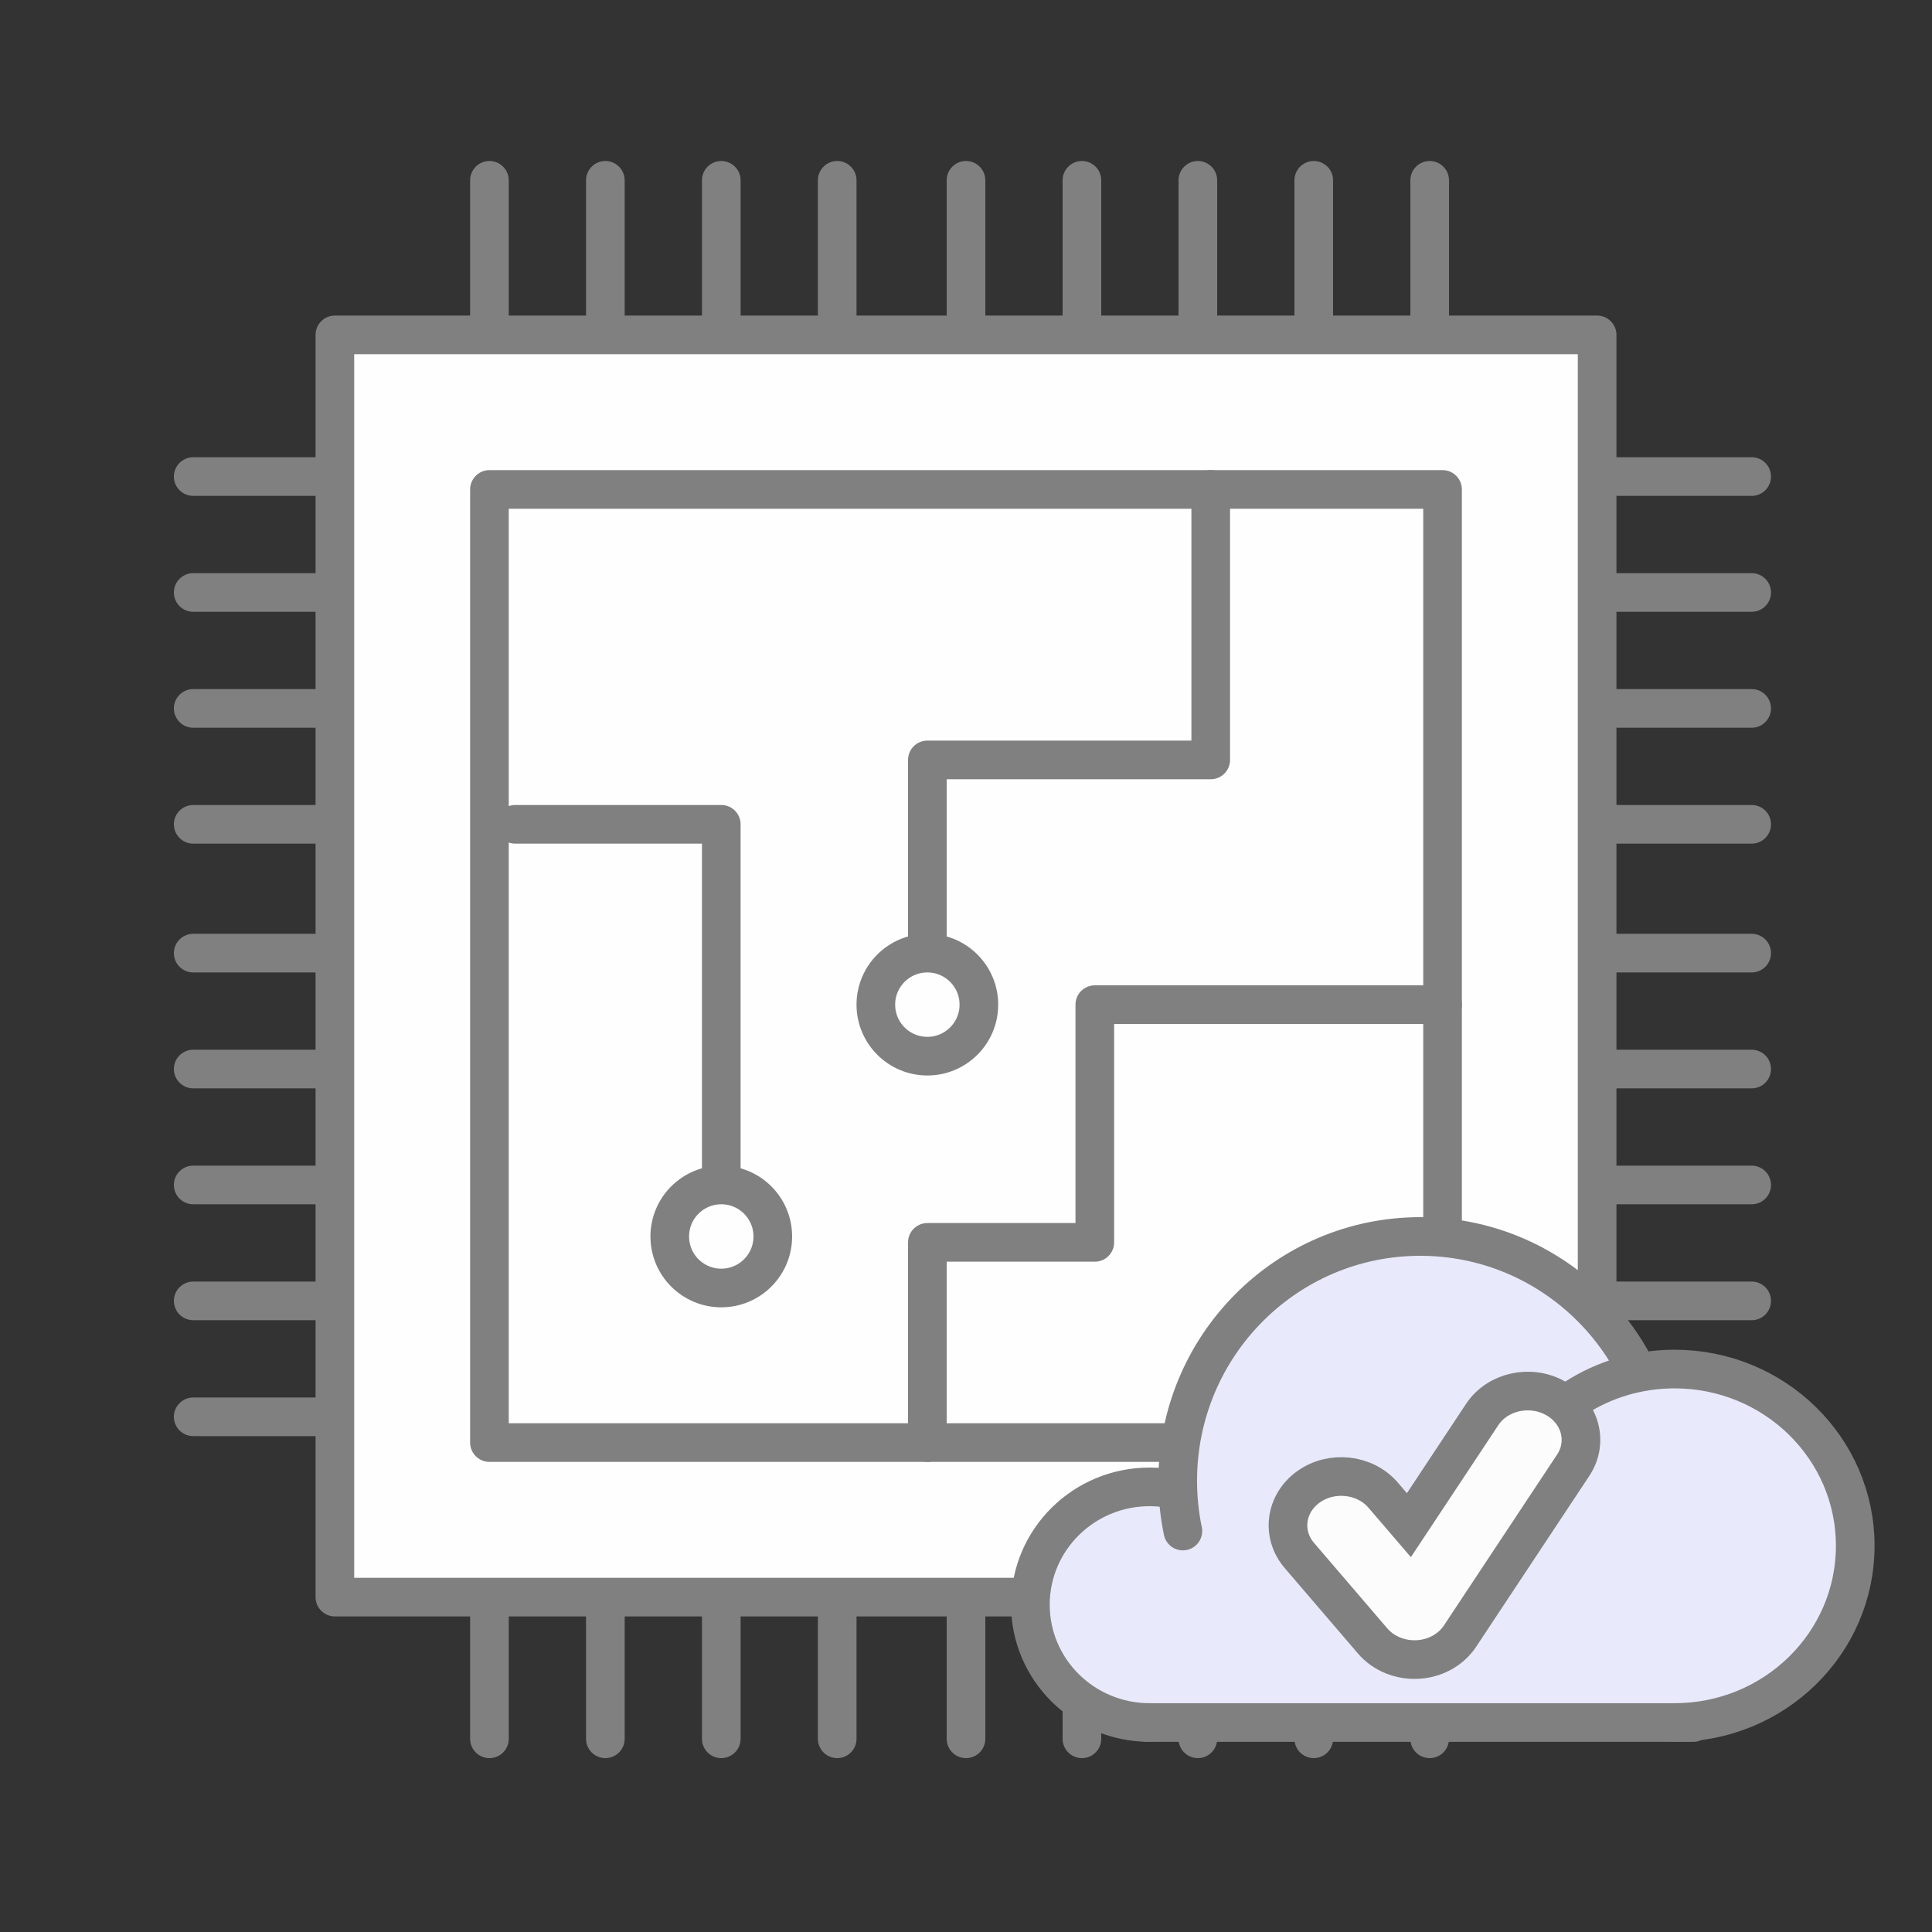 <?xml version="1.0" encoding="UTF-8"?>
<svg xmlns="http://www.w3.org/2000/svg" width="75" height="75" viewBox="0 0 75 75" fill="none">
  <rect x="0" y="0" width="75" height="75" fill="#333333" stroke="none"/>
  <path d="M37.5 7V67.5" stroke="#808080" stroke-width="1.5" stroke-linecap="round" stroke-linejoin="round"></path>
  <path d="M68 37L7.5 37" stroke="#808080" stroke-width="1.5" stroke-linecap="round" stroke-linejoin="round"></path>
  <path d="M42 7V67.5" stroke="#808080" stroke-width="1.5" stroke-linecap="round" stroke-linejoin="round"></path>
  <path d="M68 41.5L7.5 41.5" stroke="#808080" stroke-width="1.5" stroke-linecap="round" stroke-linejoin="round"></path>
  <path d="M19 7V67.5" stroke="#808080" stroke-width="1.5" stroke-linecap="round" stroke-linejoin="round"></path>
  <path d="M68 18.5L7.5 18.5" stroke="#808080" stroke-width="1.5" stroke-linecap="round" stroke-linejoin="round"></path>
  <path d="M46.5 7V67.5" stroke="#808080" stroke-width="1.5" stroke-linecap="round" stroke-linejoin="round"></path>
  <path d="M68 46L7.5 46" stroke="#808080" stroke-width="1.5" stroke-linecap="round" stroke-linejoin="round"></path>
  <path d="M23.5 7V67.5" stroke="#808080" stroke-width="1.5" stroke-linecap="round" stroke-linejoin="round"></path>
  <path d="M68 23L7.5 23" stroke="#808080" stroke-width="1.5" stroke-linecap="round" stroke-linejoin="round"></path>
  <path d="M51 7V67.5" stroke="#808080" stroke-width="1.5" stroke-linecap="round" stroke-linejoin="round"></path>
  <path d="M68 50.5L7.5 50.5" stroke="#808080" stroke-width="1.5" stroke-linecap="round" stroke-linejoin="round"></path>
  <path d="M28 7V67.5" stroke="#808080" stroke-width="1.5" stroke-linecap="round" stroke-linejoin="round"></path>
  <path d="M68 27.5L7.5 27.5" stroke="#808080" stroke-width="1.5" stroke-linecap="round" stroke-linejoin="round"></path>
  <path d="M55.5 7V67.5" stroke="#808080" stroke-width="1.5" stroke-linecap="round" stroke-linejoin="round"></path>
  <path d="M68 55L7.5 55" stroke="#808080" stroke-width="1.5" stroke-linecap="round" stroke-linejoin="round"></path>
  <path d="M32.5 7V67.5" stroke="#808080" stroke-width="1.5" stroke-linecap="round" stroke-linejoin="round"></path>
  <path d="M68 32L7.5 32" stroke="#808080" stroke-width="1.5" stroke-linecap="round" stroke-linejoin="round"></path>
  <rect x="13" y="13" width="49" height="49" fill="#FEFEFE" stroke="#808080" stroke-width="1.5" stroke-linejoin="round"></rect>
  <rect x="19" y="19" width="37" height="37" fill="#FEFEFE" stroke="#808080" stroke-width="1.5" stroke-linejoin="round"></rect>
  <path d="M47 19V29.5H36V37.5" stroke="#808080" stroke-width="1.5" stroke-linecap="round" stroke-linejoin="round"></path>
  <path d="M20 32H28V48" stroke="#808080" stroke-width="1.5" stroke-linecap="round" stroke-linejoin="round"></path>
  <path d="M36 56V48.229H42.5V39H56" stroke="#808080" stroke-width="1.5" stroke-linecap="round" stroke-linejoin="round"></path>
  <path fill-rule="evenodd" clip-rule="evenodd" d="M44.73 66.868C44.704 66.868 44.678 66.869 44.652 66.869C42.083 66.869 40 64.786 40 62.216C40 59.647 42.083 57.564 44.652 57.564C45.03 57.564 45.397 57.609 45.748 57.694C45.747 57.65 45.747 57.607 45.747 57.563C45.747 52.425 49.913 48.259 55.052 48.259C58.591 48.259 61.669 50.235 63.242 53.145C63.816 52.992 64.418 52.911 65.04 52.911C68.894 52.911 72.019 56.035 72.019 59.889C72.019 63.605 69.114 66.643 65.451 66.856V66.868H55.082C55.072 66.868 55.062 66.868 55.052 66.868C55.041 66.868 55.031 66.868 55.021 66.868H44.73Z" fill="#E8E9FA"></path>
  <path d="M44.629 66.868C42.072 66.868 40 64.82 40 62.294C40 59.768 42.072 57.72 44.629 57.72C45.004 57.72 45.368 57.764 45.718 57.847" stroke="#808080" stroke-width="1.5" stroke-linecap="round"></path>
  <path d="M45.919 59.435C45.788 58.805 45.719 58.152 45.719 57.483C45.719 52.246 49.934 48 55.135 48C58.732 48 61.858 50.031 63.443 53.016" stroke="#808080" stroke-width="1.5" stroke-linecap="round"></path>
  <path d="M65.007 66.868C68.88 66.868 72.02 63.797 72.02 60.007C72.02 56.218 68.88 53.146 65.007 53.146C63.585 53.146 62.261 53.56 61.156 54.272" stroke="#808080" stroke-width="1.5" stroke-linecap="round"></path>
  <path d="M65.73 66.869H44.575" stroke="#808080" stroke-width="1.5" stroke-linecap="round"></path>
  <circle cx="36" cy="39" r="2" fill="#FEFEFE" stroke="#808080" stroke-width="1.5" stroke-linejoin="round"></circle>
  <circle cx="28" cy="48" r="2" fill="#FEFEFE" stroke="#808080" stroke-width="1.5" stroke-linejoin="round"></circle>
  <path fill-rule="evenodd" clip-rule="evenodd" d="M60.378 54.276C61.354 54.819 61.665 55.985 61.072 56.879L56.678 63.514C56.327 64.045 55.712 64.385 55.035 64.422C54.358 64.459 53.704 64.19 53.285 63.701L50.442 60.384C49.736 59.561 49.892 58.369 50.79 57.722C51.688 57.076 52.988 57.219 53.694 58.042L54.693 59.207L57.538 54.912C58.13 54.017 59.402 53.732 60.378 54.276Z" fill="#FCFCFC" stroke="#808080" stroke-width="1.5"></path>
</svg>
